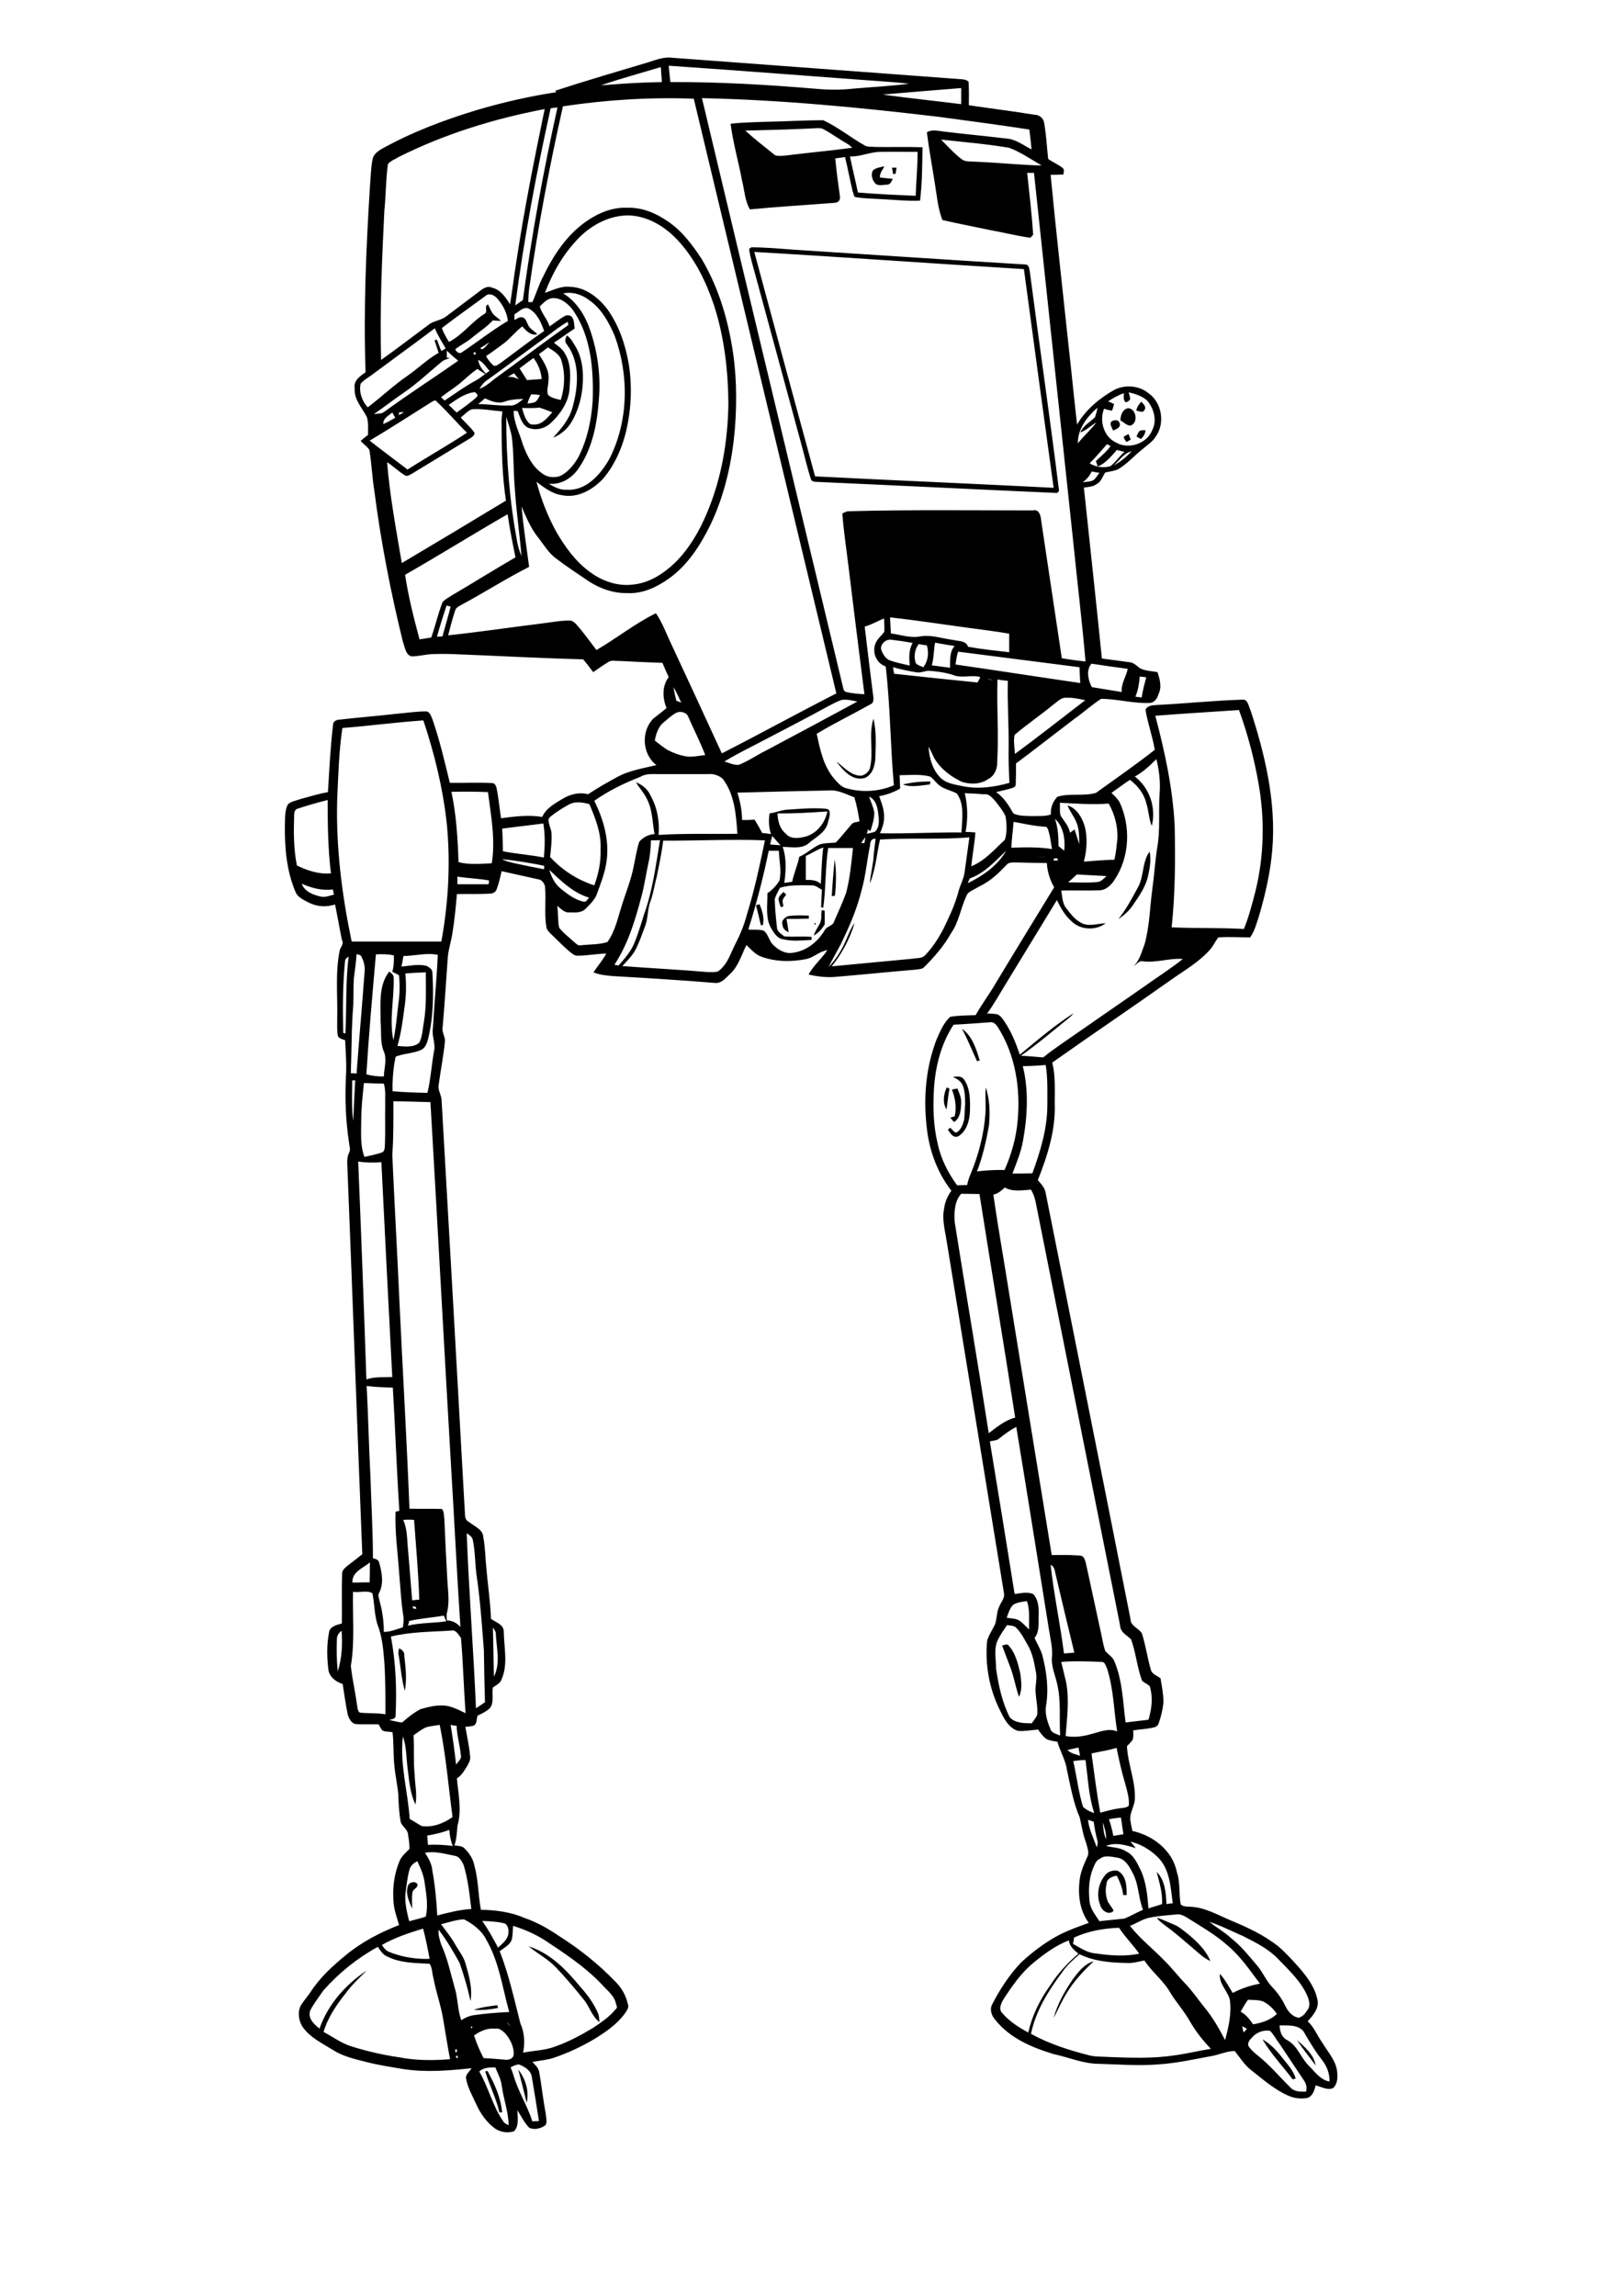 <?xml version="1.0" encoding="utf-8"?>
<!-- Generator: Adobe Illustrator 21.0.2, SVG Export Plug-In . SVG Version: 6.00 Build 0)  -->
<svg version="1.2" baseProfile="tiny" id="Layer_1" xmlns="http://www.w3.org/2000/svg" xmlns:xlink="http://www.w3.org/1999/xlink"
	 x="0px" y="0px" viewBox="0 0 595 842" overflow="scroll" xml:space="preserve">
<g>
	<path d="M178,759.7c0.2-0.1,0.6-0.2,0.8-0.2c2.6,4.7,4.9,9.7,5.4,15.2c-0.3,0-0.8,0-1,0C182,769.4,179.5,764.7,178,759.7
		 M190.1,759c2.7,3.4,4.1,8,3.1,12.2C192.2,767.1,191.2,763,190.1,759 M475.8,748.2c2.8,2.5,6.2,5.3,6.8,9.3
		C480.4,754.4,477.9,751.5,475.8,748.2 M463.1,747.9c2.8,1.6,5,3.9,7,6.4c1.9,2.5,4.3,4.8,5.2,8c-0.3,0.1-0.8,0.2-1.1,0.3
		C470.5,757.7,466.2,753.2,463.1,747.9 M173.8,737.1c2.8-1,5.7-1.3,8.6-1.7c0.1,0.2,0.2,0.7,0.3,1
		C179.7,737,176.7,737.3,173.8,737.1 M393.6,725.8c2-2.6,4.2-5.6,7.6-6.5c-3.8,3.6-7.3,7.3-10,11.8c-1.8,2.9-3.1,6-4.7,9
		C387.9,734.9,390.6,730.2,393.6,725.8 M193.9,713.8c8,2.5,13.9,8.7,19.1,15c2.6,2.9,4.9,6.1,6.4,9.6c0.4,1,0.4,2.1,0.5,3.2
		c-2.8-2.1-3.6-5.7-5.8-8.3c-3.2-4-6.5-7.9-10-11.6C201.1,718.5,197.2,716.5,193.9,713.8 M424.3,703.3c2.2,0.6,4.2,1.7,6.3,2.5
		c2,0.8,3.6,2.3,5.3,3.6c3.2,2.7,6.5,5.8,8.1,9.8c-2.5-1.1-4.5-3.1-6.5-4.8c-3.1-2.6-6.2-5.4-9.5-7.8
		C426.7,705.6,425.3,704.7,424.3,703.3 M149.7,691.5c0.5-1.4,3.1-1.8,3.5-0.2c-0.1,1.2-1.7,1.5-1.9,2.7c-0.3,2-0.1,4-0.1,6
		C150.1,697.4,148.6,694.4,149.7,691.5 M405.5,687.6c1-1.3,2.9-1.8,4.5-1.5c3.2,1.7,3.3,5.7,3.3,8.9c-0.4,0-0.9,0-1.3,0
		c-0.2-2.5-1.2-4.8-2.3-7.1c-1.7,0.2-3.9,1.2-3.8,3.2c-0.5,2-0.3,4.1,0.4,6.1c0.6,1.3,1.7,2.3,2.2,3.6c-1.8,1.8-4.4-0.1-4.9-2.1
		C402.1,695,402.9,690.6,405.5,687.6 M146.4,604.5c1.1,0.5,2.1,1.4,1.9,2.8c0.5,4.2,1,8.6,0.2,12.8c-1.2-4.2-1.5-8.5-2.2-12.8
		C146,606.3,146.2,605.4,146.4,604.5 M367.6,603.5c0.6-0.2,1.3-0.4,2-0.4c2.9,2.8,3.8,7,4.7,10.7c0.3,2.8,0.8,5.8-0.5,8.5
		c-1.3-3.7-1.9-7.7-3.4-11.4C369.5,608.4,368.5,606,367.6,603.5 M349.2,399.6c0.5-0.1,1.5-0.3,2-0.4c0.7,1.7,1.5,3.4,1.4,5.3
		c-0.1,2.5-0.3,5.5-2.6,7c-0.5-0.5-0.9-1-1.4-1.6c0.5-0.2,1.1-0.3,1.6-0.5C351,406.2,350.4,402.7,349.2,399.6 M347.3,398.8
		c0.3,0.1,0.7,0.3,1,0.5c-0.5,2.5-0.7,5.1-1.1,7.6C345.7,404.4,346.1,401.4,347.3,398.8 M349.5,395c1.4-0.2,3-0.5,4,0.7
		c2.5,3.4,2.4,7.9,2.3,11.9c-0.1,3.3-1.2,7.2-4.2,9.1c-2,0.9-3-1.2-3.9-2.4c0.3-0.2,0.6-0.5,0.9-0.7c0.6,0.6,1.2,1.4,2,1.8
		c1.9-0.7,2.6-3,3.1-4.8c0.2-3.9,0.8-8.1-0.3-11.9C352.8,396.7,351.2,395.6,349.5,395 M352.9,377.3c3.8,2.7,5.2,7.4,6.5,11.6
		c-0.2,0.1-0.7,0.2-1,0.3C356.6,385.2,354.9,381.1,352.9,377.3 M299,338.5c0.4,0.2,0.4,0.4,0,0.6C298.6,338.9,298.6,338.7,299,338.5
		 M289,336c2.5-0.4,5.1-0.3,7.7-0.2c0,0.4,0,0.7,0,1.1c-2.7,0.1-5.5,0.1-8.2,0.1c0.3,1.6,0.6,3.3,0.8,4.9c-1.1-0.5-2.2-1.3-2.2-2.6
		C286.4,337.7,287.8,336.6,289,336 M301.4,333.8c0.4,0,0.8,0.1,1.1,0.2c0,1.7,0.1,3.4,0,5.1c-1,1.6-2.3,3.1-4,4
		c0.5-1.5,1.4-2.9,2.2-4.3C301.5,337.3,301.2,335.5,301.4,333.8 M277.3,332c0.4-0.1,0.9-0.3,1.3-0.4c1,2.4,1.9,5.1,1.2,7.7
		c-0.2,0-0.5,0-0.7,0C278.5,336.8,278,334.4,277.3,332 M285.6,329.5c0.2-1,1.1-1.6,1.8-2.4c0.3,0.3,0.7,0.7,1,1
		c-0.5,0.7-1.1,1.3-1.3,2.1c-0.1,0.7,0.2,1.5,0.3,2.2c-0.2,0.1-0.7,0.2-1,0.3C286.1,331.7,285.6,330.6,285.6,329.5 M305.1,328.7
		c0.3-4.5,0.6-9,1.1-13.5c0.7,4.4,0.5,8.9,0.1,13.3C305.8,328.5,305.4,328.6,305.1,328.7 M417.4,325.5c2.3-4.1,1.5-9.3,4.3-13.2
		c0.7,3.2,0,6.5-0.7,9.6c-1,3.7-3.2,6.8-5.3,9.9c-1.4,2.2-3.4,3.9-5.5,5.3C413.1,333.6,415.2,329.5,417.4,325.5 M331.2,287.7
		c3.3-0.8,6.7-1.1,10.1-1.1c-0.1,0.4-0.1,0.7-0.2,1.1C337.8,288,334.4,288.9,331.2,287.7 M319.1,281.8c1.5-6-0.6-12.3,1.3-18.2
		c1.2,4.8,0.8,9.8,0.7,14.7c-0.2,2.7-1.1,5.8-3.8,7c-4.7,1.3-8-2.8-10.5-6c2.8,2,5.3,5.2,9.1,5.2
		C317.3,284.2,318.6,283.2,319.1,281.8 M412.2,160.2c0.5-0.4,1.2-0.7,1.8-1c0.3,0.7,0.5,1.4,0.8,2c-0.5,0.3-1,0.6-1.5,0.9
		C412.8,161.6,412.3,160.9,412.2,160.2 M418.1,158c0.7-0.3,1.4-0.2,2.1-0.2c-0.1,1.3-0.7,2.3-1.7,3.2c-0.5-0.3-1.1-0.6-1.6-0.9
		C417.3,159.3,417.5,158.5,418.1,158 M407.7,154.6c0.9-0.6,2.4-0.8,2.9,0.3c0.9,1.8-1.1,2.5-2.3,3
		C408,156.9,406.9,155.7,407.7,154.6 M413.8,149.7c3.1,0.1,3.9,5.6,0.8,6.4c-1.4-0.1-2.4-1.3-3.6-1.9
		C411,152.3,411.8,150.1,413.8,149.7 M416.8,150.6c0.3-1.3,1-2.4,1.9-3.3c0.6,0.8,2,1.9,1.1,3.1
		C419.2,151.6,417.8,150.7,416.8,150.6 M207.9,123c1.6,1,2.4,2.8,3.4,4.4c1.6,2.8,2.3,6,2.5,9.2c0.3,6.2-0.9,12.5-4,17.9
		c-1.5,2.7-4,4.9-6.9,6c2.9-3.2,5.9-6.6,7.1-11c2.1-7.5,2.9-16.5-2-23.1C207,125.4,207.4,124.1,207.9,123 M276.7,92.4
		c7.4,27.5,14.8,54.9,22.3,82.3c29.2,1.5,58.4,2.7,87.5,4.2c-3.7-26.7-7.3-53.5-10.9-80.2C342.7,96.7,309.8,94.3,276.7,92.4
		 M275.6,90.7c5.3,0,10.6,0.5,16,0.9c28.2,1.8,56.3,3.7,84.5,5.4c1.5,0,1.5,1.9,1.7,2.9c3.5,26.8,7.4,53.5,10.7,80.2
		c-0.3,0.2-0.5,0.5-0.7,0.7c-29.6-1.3-59.2-2.8-88.8-4.1c-0.6-0.1-1.3-0.2-1.5-0.9c-1.4-4.2-2.3-8.4-3.5-12.7
		c-5.7-20.9-11.3-41.8-17-62.6c-0.8-3-1.8-6-2.2-9.2C275.1,91.1,275.3,90.9,275.6,90.7 M327.2,61.5c0.6,0,1.1,0,1.7,0
		c-0.1,0.8-0.3,1.5-0.4,2.3c-0.2,0-0.7,0-0.9,0C327.5,63,327.4,62.3,327.2,61.5 M320.3,62.4c1.2-0.9,2.7-1.1,4.1-1.4
		c-0.6,1.3-1.8,2.5-1.6,4.1c1.6,0.2,3.1,0.3,4.7,0.5c-0.4,0.8-0.8,1.9-1.8,2.1c-1.5,0-3.4,0.7-4.6-0.4
		C319.9,66,319.3,63.9,320.3,62.4 M311.8,57.4c0.9,4.4,2,8.8,2.9,13.2c7,0.6,14.1,0.9,21.2,1.2c0.2-5.4,0.7-10.7,0.7-16.1
		c-4.4,0-8.9-0.1-13.3,0C319.4,55.6,315.8,57.5,311.8,57.4 M273.4,47.9c3.5,3.2,7.3,6.1,11,9.1c1.9,0.4,3.9,0,5.8-0.2
		c7.4-0.9,14.9-1.6,22.4-2.6c-1.1-1.3-2.7-1.9-4-2.8c-2.3-1.4-4.5-3-6.9-4.2c-1.3-0.4-2.6-0.1-3.9-0.1
		C289.6,47.5,281.5,47.7,273.4,47.9 M279.5,44.7c7.5-0.1,15-0.6,22.5-0.6c5.4,2.5,10.1,6.4,15.3,9.3c1.1,0.6,2.4,0.3,3.6,0.5
		c5.8,0.1,11.7-0.1,17.5,0.1c-0.1,6.5-0.1,13.1-0.9,19.6c-5,0.2-10-0.4-15-0.6c-2.9-0.2-5.7-0.2-8.6-0.7c-0.9-0.1-0.7-1.5-1.1-2
		c-1-4.2-1.8-8.5-2.8-12.7c-1.2,0.2-2.4,0.3-3.6,0.5c0.4,4.4,1,8.8,1.6,13.1c0.1,0.8,0.3,1.7-0.2,2.4c-0.4,0.6-1.2,0.8-1.9,0.8
		c-10.3,0.8-20.6,1.4-30.8,2.4c-1.9-3.2-2-7.1-2.9-10.6c-1.3-6.9-3.3-13.8-4.2-20.8C271.8,44.9,275.6,44.9,279.5,44.7 M175.8,759.7
		c3.5,6,5,13.1,9.1,18.7c0.5,0.5,1.1,0.7,1.7,1c-0.1-4.8-1.8-9.4-2.5-14.1c-0.2-2.6-1.5-4.8-2.4-7.1
		C179.7,758.2,177.4,758.2,175.8,759.7 M187.3,758.2c0.4,0.9,0.7,1.8,1,2.7c1.7,6,5.1,11.2,7,17.1c0.8-0.1,1.6-0.1,2.4-0.1
		c-0.8-5.4-1.7-10.7-2.6-16.1c-0.3-2.5-2.7-3.9-4.8-4.7C189.2,757.2,188.2,757.7,187.3,758.2 M167.5,753.9c-0.3,0.2-0.3,0.7,0,0.9
		C168.1,754.9,168.1,753.8,167.5,753.9 M167.2,751.5c-0.3,0.2-0.3,0.9,0,1.2C167.8,752.7,167.8,751.5,167.2,751.5 M460,746.5
		c-0.9,1-2.4,2.1-2.1,3.7c0.8,1.4,2.1,2.5,3.3,3.5c4.4,3.4,7.9,7.7,11.9,11.6c1.5,1.9,3.8,1.8,6,1.8c0.4-1.4,0.1-2.8-0.7-4
		c-3-4.5-6-9-9-13.5c-1.2-1.5-2.1-3.4-3.5-4.8C463.8,744.4,461.5,745.2,460,746.5 M173.9,746.5c0.9,2.9,2.1,5.6,3.5,8.3
		c2.7,0.1,5.4,0.4,8.1,0.6c1.2,0.1,2.6-0.4,2.9-1.6c0.3-3-1.2-5.9-3.1-8.1c-1-0.9-2.1-2-3.6-1.7
		C178.8,743.7,176.1,744.9,173.9,746.5 M455.7,743.1c0.1,0.8,0.3,1.6,0.5,2.3c0.4-0.4,0.8-0.9,1.2-1.3
		C456.8,743.7,456.2,743.4,455.7,743.1 M173,743.2c-0.4,0.2-0.4,0.4,0,0.6C173.4,743.6,173.4,743.4,173,743.2 M469.4,742.8
		c0.1,2.1,0.6,4.2,2.6,5.3c3.9,2,5.1,6.4,8,9.4c2.3,2.2,4.3,5.3,7.7,5.9c0.1-3-1-5.7-2.8-8c-2.6-3.3-4.7-6.9-6.8-10.5
		C475.9,742.4,472.3,742.9,469.4,742.8 M185.9,741.6c0.4,0.6,0.9,1.1,1.4,1.6C186.9,742.6,186.4,742,185.9,741.6 M457.8,733.4
		c-1,1.4-1.9,2.9-2.7,4.4c2,1,3.3,2.8,4.6,4.6c3.2-0.5,6.4-1.6,8.7-3.8c-1.3-1.9-3-3.6-5.1-4.6C461.6,733.4,459.7,733.5,457.8,733.4
		 M389.5,723.5c-5,6.7-9.6,14.1-11.3,22.4c6.7,3.7,14,6,21.4,7.9c2.4,0.6,4.8,0.4,7.3,0.6c8,0.3,16,0.6,23.9-0.6
		c4.5-0.6,8.9-1.7,13.4-2.4c-2.9-3-5.5-6.3-7.6-9.9c-2-3.6-4.8-6.8-7-10.2c-2.5-4.7-6.9-7.9-9.8-12.3c-2.2,0.4-4.4,1.1-6.7,0.9
		c-5.8-0.1-11.8-0.6-17.1-3.2C393.6,718.8,391.2,720.9,389.5,723.5 M118.7,729.9c-1.7,2.4-3.5,4.8-4.9,7.4c-1,3,1.4,5,3.4,6.7
		c3.1-8.9,9.6-16.2,17.3-21.3c-2.6,2.6-5.4,5.2-7.6,8.2c-3.4,4.3-6.6,8.9-8.2,14.3c3.2,1.7,6.2,3.9,9.6,5.1c5.9,1.9,12,3.3,18.1,4.2
		c6.1,1.2,12.5,1.2,18.7,0.7c-0.9-4.6-1.6-9.3-2.4-13.9c-0.8-5.4-2.7-10.5-3.7-15.8c-0.5-1.8-0.4-3.8-1.4-5.3
		c-5.1-0.3-10.6-0.2-15.4-2.6c-1.7-0.6-2.6-2.2-3.6-3.6C131.1,718.1,124.4,723.5,118.7,729.9 M378.9,720c-4.3,3.6-7.5,8.2-10.6,12.9
		c-0.9,1.5-2.1,3.7-0.8,5.2c2.6,3.1,6.1,5.4,9.7,7.3c1.4-6.2,4.3-12.1,8-17.2c2.8-4.4,6.4-8.3,10.4-11.7c-1.6-1.3-3.3-2.7-3.5-4.9
		C387.2,713.5,382.9,716.7,378.9,720 M140.1,713.3c0.6,1,1.4,2,2.5,2.5c4.7,1.9,9.9,2.8,15,2.6c-0.7-3.7-1.4-7.4-2.4-11.1
		C150,708.9,144.8,710.6,140.1,713.3 M394,710.6c-0.1,0.8-0.2,1.5-0.4,2.3c2.6,1.4,5.2,3.3,8.3,3.5c5.3,0.8,10.8,1.2,16,0.1
		c-2.3-3.3-5.2-6.1-7.4-9.5C404.9,707.2,399.1,708.2,394,710.6 M188.2,706.3c-0.1,1.6-0.1,3.2-0.4,4.8c-0.6,2.2-2.9,3.2-4.5,4.5
		c3.4,8.6,5.3,17.6,7.6,26.5c1.5,3.3,1.7,7.1,1,10.7c4-0.8,8.1-0.8,11.9-2.3c4.8-1.7,9.3-4.1,13.6-6.7c3-2,6.2-4.1,8.5-7
		c0.9-0.5,0-1.7,0-2.2c-0.7-2.9-3.3-4.7-5.2-6.9c-6.2-6.5-13.7-11.4-21.1-16.3C196,709.2,192.2,707.5,188.2,706.3 M443.6,704.8
		c2.6,2.1,5.5,3.7,8,6c3.7,2.9,6.6,6.6,9.6,10.1c1.9,2.2,3,5,4.9,7.2c2.1,2.2,4,4.6,5.3,7.4c1,2.1,2.6,4.1,5,4.5
		c1.4-0.4,2.4-1.5,3.1-2.7c1.4-1.6,0.7-3.8,0-5.5c-2.4-5.3-6.7-9.3-10.7-13.4c-3.5-3.7-8.2-6-12.7-8.3
		C451.9,708.3,447.9,706.2,443.6,704.8 M176.9,704.5c2.2,3.1,4,6.4,5.8,9.8c1.6-1.5,3.7-3.1,3.8-5.4c0.2-1.3-0.3-3.4-1.8-3.6
		C182.1,704.7,179.5,704.6,176.9,704.5 M161.8,705.7c1.7,2.4,3.6,4.6,5,7.1c1.3,2.4,3.1,4.5,3.9,7.1c1.3,4.5,2.7,9.2,1.9,14
		c-1-4.7-2.4-9.4-4-14c-2.3-4.2-4.8-8.4-7.7-12.2c-0.2,1.9,0.4,3.8,1,5.6c2.3,5,3.4,10.5,4.9,15.7c1.2,3.9,1,8,2.4,11.9
		c1.5-1,3.2-1.7,5-1.9c4.2-0.6,8.4-0.9,12.6-1.1c-2.5-8.9-3.7-18.4-8.4-26.5c-1.7-3.4-4.9-5.8-8.2-7.5
		C167.5,704,164.6,705,161.8,705.7 M431.7,702.1c-3.2,0.3-6.4,0.5-9.5,1.1c-2.8,0.4-5.1,2.1-7.7,3.1c3.6,4.6,8.2,8.2,12.3,12.4
		c2.9,2.8,5.4,6.1,8.2,9c2.4,2.5,4.4,5.5,6.6,8.2c3.1,3.7,5.6,8,7.8,12.3c1.3-4.9,2.5-10,1.7-15c-0.9-3.2-4-5.7-3.6-9.3
		c1.9,2.1,3.2,4.6,4.7,7c3.1-1.6,6.5-2.8,10-3.4c-3.7-4.9-7.2-10.1-12-14.1c-4.5-4-9.8-7-14.9-10.2
		C434.3,702.6,433,701.9,431.7,702.1 M150.2,685.7c-0.8,2.9-1.1,6-1.5,9c-0.2,3.4,0.6,6.7,1.4,9.9c2.1-0.6,4.1-1,6.1-1.7
		c0.9-4,0.2-8.2-0.4-12.2c-0.3-2.9-1.5-5.5-2.7-8.1C151.8,683.2,150.6,684.2,150.2,685.7 M403.5,681.7c-1.5,0.6-1.9,2.1-2.5,3.4
		c-1.7,4.1-1.8,8.7-1.2,13.1c0.6,2.4,2.2,4.4,3.5,6.4c3.1-0.4,6.2-0.6,9.3-1c2.3-1,4.4-2.2,6.7-3.2c-1.7-4.2-1.5-8.8-3.5-12.9
		c-1.3-2.5-2.7-5.6-5.8-6.2C407.8,681,405.3,680.2,403.5,681.7 M155.9,679.5c1.3,2,2.5,4.1,2.7,6.5c1,5.5,1.5,11,1.8,16.5
		c4.1-1.1,8.2-2.1,12.5-2.4c-0.7-5.5-1.2-11-2.9-16.3c-0.7-1.4-1.6-3-3.2-3.2C163.2,679.9,159.6,678.8,155.9,679.5 M414.7,675.4
		c0.6,0.8,1.3,1.5,1.9,2.4c-3.5-1.1-7.3-2.3-10.9-0.8c2.4,0.6,5.2,0.5,7.4,2c2.8,1.3,4.1,4.4,5.4,7c2,4.4,2.4,9.2,2.8,13.9
		c1.7-0.6,3.4-1,5-1.6c0.2-4.1-1-7.9-2-11.8c3.1,3.1,3.4,7.7,3.6,11.8c0.7-0.1,1.5-0.2,2.3-0.3c-0.8-5.8-1-12.4-5.4-16.8
		C422,678.4,418.5,676.3,414.7,675.4 M153,674.8c0.1,0.8,0.3,1.8,0.5,2.6C153.3,676.6,153.1,675.7,153,674.8 M156.7,673.2
		c0.1,1.1,0.2,2.2,0.3,3.4c3-0.2,6.1,0,9.1,0.4c-0.8-1.9-1.1-3.9-1.3-5.9C162.2,672.1,159.5,672.7,156.7,673.2 M404.5,668.3
		c0.2,2.1,0.4,4.3,1.2,6.2C405.9,672.4,405.2,670.4,404.5,668.3 M399.1,667.4c0.4,3.6,2.1,6.8,3.2,10.1c0.2-0.7,0.5-1.5,0.3-2.3
		c-0.6-2.3-1.1-4.7-1.4-7.1C400.5,667.9,399.8,667.6,399.1,667.4 M406.8,667.2c0.7,2,1.2,4,1.6,6.1c1.2-0.2,2.5-0.4,3.7-0.6
		c-0.3-2.1-0.6-4.1-0.9-6.1C409.7,666.7,408.2,666.9,406.8,667.2 M393.7,645.9c1.3,5.6,1.9,11.3,3.6,16.8c1.2,1,2.6,1.8,4.1,2.2
		c-2.1-6.3-2.3-12.9-3.2-19.4C396.7,645.5,395.2,645.6,393.7,645.9 M400.4,643.1c1,7.2,1.9,14.5,3.2,21.7c2.3-0.6,4.6-1.3,7.1-1.6
		c1.1-0.2,2.5-0.1,3.4-1c0.2-2.7-0.6-5.3-1.3-7.9c-1.3-4.3-2.3-8.8-3.2-13.3C406.6,642,403.5,642.3,400.4,643.1 M391.6,641.8
		c1.2,1.3,3,1.6,4.6,2.1c-0.2-1-0.4-2-0.6-3C394.2,641.2,392.9,641.5,391.6,641.8 M165.3,632.6c0.8,4.9,1.5,9.7,2,14.6
		c0.7-1.2,2.3-2.2,1.7-3.8c-0.3-3.5-1.4-6.9-1.5-10.5C166.7,632.9,166,632.7,165.3,632.6 M156,633.6c-1.5,0.8-2.9,1.8-4.3,2.8
		c0.3,4.8-0.1,9.6,0.4,14.3c0.1,3.7,1,7.4,0.3,11.1c-1.9-4-2.3-8.4-2.8-12.7c-0.6-4.1-0.4-8.3-1.8-12.3c-1.2,10.2,1.8,20.1,2.5,30.3
		c1.5,0.8,2.9,1.8,4.4,2.6c4,0.6,8.1-1,11.3-3.3c-1.5-11.3-2.4-22.6-4.7-33.8C159.5,632.9,157.7,633,156,633.6 M389.3,609.5
		c0.6,2.5,1.2,5,1.8,7.5c1.2,6.5,0.3,13.2-0.2,19.7c3.1,0.5,6.2,0.2,9.2-0.7c3.1-0.7,6.5-2.4,9.7-1c-1.2-7.7-1.3-15.6-3.7-23.1
		c-0.5-0.9-0.7-2.4-1.9-2.4C399.2,609.3,394.3,609.1,389.3,609.5 M123.6,600.8c-0.2,4-0.1,8.1,0.3,12.2c1.5-4.8,1.8-9.9,1.4-14.9
		C124.4,598.7,123.7,599.7,123.6,600.8 M165.6,598c-7.4,0.5-14.9,0.4-22.2,2.2c1.8,9.6,2.2,19.4,1.7,29.2c-0.1,1.1-1.5,1.1-2.3,1.4
		c1.5,0.3,2.9,0.7,4.4,0.9c0.3,0.1,0.5-0.2,0.8-0.4c1.9-1.7,4-3.3,6.3-4.5c2.3-0.6,4.6-1.3,7.1-1.3c3.4-0.3,6.4,1.4,9.4,2.8
		c-0.7-9.2-0.9-18.4-1.7-27.6C168.2,599.6,167.3,597.6,165.6,598 M180.8,596.9c0.2,6,0.2,12,0.4,18c2.4-4.8,1-10.2,0.7-15.3
		C182,598.5,181.4,597.7,180.8,596.9 M369.4,596c-1.1,1.7-2.3,3.3-3.2,5.1c-1.8,3.3-0.8,7.3-0.8,10.9c0.9,6.1,2.2,12.3,5,17.8
		c2,2.2,5.4,2.2,8.1,2.2c0.7-1.1,1.7-2.1,2-3.3c0.2-2.6-0.4-5.2-0.6-7.8c-0.3-2.6,0.7-5.2,0.1-7.7c-0.6-3.3-1.2-6.8-2.9-9.7
		c-1.3-2.3-2.5-4.7-4.3-6.5C372,596.1,370.5,596.2,369.4,596 M150.1,594.5c-0.1,0.4-0.3,1.3-0.5,1.7c4.6-1.1,9.4-0.9,14.1-1.6
		c-0.3-0.7-0.6-1.4-0.9-2.1C158.6,593.3,154.2,593.5,150.1,594.5 M151.4,589.1c0,0.2,0.1,0.6,0.2,0.8c0.4,0,0.7,0.1,1.1,0.2
		c0-0.2-0.1-0.6-0.2-0.8C152.1,589.2,151.7,589.1,151.4,589.1 M371.7,588.5c-1.3,1.3-1.8,3.1-2.4,4.8c1.7,0.3,3.6,0.2,5,1.3
		c1.1,0.9,2.2,2,3.2,3c-0.1-3.5,0.4-7.1-0.8-10.4C375.1,587.4,373.3,587.6,371.7,588.5 M129.5,583.8c-0.2,9.1,0.7,18.2-0.8,27.2
		c0.5,4.7,1.6,9.3,2.2,13.9c0.3,1,0.1,2.5,1.1,3.2c3.1,0.3,6.3,0.1,9.4,0.6c0-6.3,0-12.7-0.4-19c-0.4-4.8-0.8-9.7-2.6-14.1
		c-1.1-3.7-1-7.6-1.8-11.3C134.5,583.1,131.8,584.2,129.5,583.8 M385.4,573.9c1.2,10.9,3.5,21.6,4.9,32.5c1.3-0.1,2.6-0.2,3.8-0.3
		c-2.4-9.8-4.7-19.5-7-29.3C386.9,575.7,386.6,574.4,385.4,573.9 M135.7,573c-2.5,2.1-6.7,3.5-6.4,7.4c2.1,0,4.2-0.1,6.3-0.1
		C135.6,577.9,135.7,575.5,135.7,573 M171.2,562.3c0.8,21.4,2.5,42.8,3.4,64.2c1.1-0.7,2.2-1.5,3.3-2.2c-0.2-6.4-0.3-12.8-0.4-19.1
		c-0.7-9-1.3-18-2.6-26.9c-0.7-4.5-0.5-9.2-1.5-13.7C173.1,563.5,172.1,562.9,171.2,562.3 M147.9,557.4c1.6,3.5,1.4,7.5,1.8,11.2
		c0.5,6.1,1,12.2,1.5,18.3c0.9,0,1.7-0.3,2.6-0.2c-0.3-9.8-1.2-19.5-1.9-29.3C150.6,557.3,149.3,557.3,147.9,557.4 M366.6,527.5
		c-0.9,0.9-2.3,0.8-3.5,1.1c3.1,18.7,6.1,37.3,9.1,56c2.2-0.3,4.7-0.9,6.8,0c2,2.1,2.1,5.2,2,7.9c-0.1,2.7,0.4,5.9-1.5,8.2
		c0.9,2,2.1,4,2.8,6.1c1.6,6.1,2.5,12.6,1.4,18.9c-0.5,3.1,0.7,6.1,1.8,8.9c0.8,1.1,2.2,1.4,3.4,1.9c-0.4-6.3,0.4-12.7-1.1-18.9
		c-0.7-3.3-2.3-6.6-1.9-10c0.3-3.3-0.6-6.6-1.1-9.9c-4-24.8-7.9-49.6-12-74.4C370.7,524.4,368.6,525.9,366.6,527.5 M134.5,508.3
		c0.6,11.1,0.8,22.3,1.4,33.4c0.3,9.9,0.9,19.9,0.9,29.8c0.9,0.2,2.1,0.5,2.3,1.6c1,3.6,1.8,7.8-0.1,11.2c-0.5,1,0.2,2.1,0.3,3.1
		c1,3.6,1.5,7.3,1.5,11.1c2.4,0,4.7-1,7-1.7c0.1-1.3,0.4-2.6,0.2-3.9c-0.9-5.4-1.1-10.9-1.6-16.3c-0.5-7.4-1.6-14.8-1.3-22.2
		c0.5-0.1,0.9-0.2,1.4-0.3c-1-15.1-1.5-30.2-2.4-45.2C140.8,508.8,137.6,508.7,134.5,508.3 M352.6,437.8c-2.5,2.8-2.6,6.7-2.4,10.3
		c4.1,25.9,8.5,51.7,12.5,77.5c3-2.2,6-4.8,9.7-5.7c-4.2-27.3-8.8-54.6-13.1-82C357,437.9,354.8,437.8,352.6,437.8 M364.4,438.1
		c1.7,12.1,3.9,24.2,5.8,36.3c5.2,32,10.4,63.9,15.6,95.9c3,0,5.9-0.1,8.9,0.1c0.9,0.1,2.2-0.1,2.8,0.8c0.7,1,0.8,2.1,1.1,3.3
		c1.8,8.5,3.7,16.9,5.5,25.4c0.4,1.9,0.7,3.9,1.4,5.7c1.1,1.2,2.7,2.1,3.3,3.7c3,7.1,3.1,14.9,4.1,22.4c2.8-0.3,5.6-0.7,8.4-1
		c1.2-4,1.7-8.2,0.5-12.2c-0.8-1-2.2-1.3-2.9-2.2c-1.8-4.9-2.2-10.2-4-15.1c-1.5-1.5-3.9-2.5-4-5c-10.3-51.6-20.6-103.3-30.9-154.9
		c-0.3-1.8-0.9-3.5-1.8-5c-3.2,0.2-6.7,0.9-9.6-0.8C367.4,436.6,366.1,437.8,364.4,438.1 M131.4,426c1.1,26.6,2.1,53.3,3,79.9
		c3-1.1,6.3-0.7,9.5-0.9c-1.4-26.3-2.7-52.6-4-78.8C137.1,426.5,134.2,426.4,131.4,426 M144.3,403.9c0,6.5,0.1,13.1-0.4,19.6
		c0.8,17.8,1.8,35.5,2.6,53.3c1.2,25.5,2.7,51,3.7,76.5c4,0.1,7.9,0,11.9,0.1c0.9,1,0.7,2.5,0.9,3.7c0.3,7.5,0.7,15,1.1,22.4
		c0.2,3.9,0.9,7.9-0.1,11.8c-0.3,1-0.1,2-0.1,3c2,0,3.7,0.9,5,2.4c-1.3-19.4-2.2-38.9-3.4-58.3c-2.6-44.7-5-89.5-7.6-134.2
		C153.4,404.1,148.8,403.9,144.3,403.9 M133.5,397.2c-0.5,4.7-1,9.4-1,14.1c0,4.3-0.4,8.9,1.2,13c2.1-0.5,4.2-0.9,6.3-1.6
		c1.3-0.4,1.1-2.1,1.2-3.1c0.2-4.6,0-9.3,0.1-13.9c-0.1-2.8,0.3-5.6-0.5-8.3C138.3,397.4,135.9,397.3,133.5,397.2 M129.2,396.2
		c0,5-0.3,10,0.4,14.9c0.2-5,0.4-10,0.7-14.9C130,396.2,129.6,396.2,129.2,396.2 M375.2,391c2.2,8.9,1.7,18.3,0.1,27.2
		c-0.7,4.2-2.4,8.2-3.9,12.2c2.4,0,4.9,0,7.3-0.1c2.9-7.9,5.4-16.1,5.5-24.6c0-5.1,0.2-10.1-0.6-15.1C380.7,390.8,378,391,375.2,391
		 M349.8,375.8c-4.6,7-6.7,15.4-7.2,23.6c-0.4,6.8-0.2,13.6,1.4,20.2c1.2,5.5,3.8,10.6,7.1,15.1c1.2,0,2.5-0.1,3.7-0.1
		c0.2-1.4,0.7-2.7,1.2-3.9c3-7.2,5-14.9,5.5-22.6c0.2-3.1-0.2-6.2,0.1-9.3c1.5,4.4,1.6,9.2,1.2,13.8c-1,5.8-2.3,11.5-4.4,17
		c3.4-0.4,6.7-0.6,10.1-0.5c2.5-5.7,4.3-11.9,4.8-18.1c1.1-11.7-0.8-24.1-7.2-34.2c-0.6-0.9-1.4-2-2.7-1.9
		C358.9,375.2,354.4,375.6,349.8,375.8 M148.7,357c0.4,4.3,0.3,8.7-0.4,13c-0.6,4.6-1.2,9.1-2.5,13.6c2.7,0.2,5.8,0.7,8-1.2
		c1.2-2.3,1.2-5,1.7-7.6c1-6,0.7-12.1,0.7-18.2C153.8,356.7,151.2,356.8,148.7,357 M126.6,352.2c-0.9,8.8-0.9,17.7-0.7,26.6
		c0.2,0.1,0.6,0.2,0.8,0.2c0.5-9.4,0-18.8,1.2-28.2C127.4,351.2,126.8,351.5,126.6,352.2 M130.8,349.9c-0.2,3-0.6,6-1,8.9
		c-0.2,3.2-0.1,6.4-0.2,9.6c-0.7,8.4-0.6,16.8-0.9,25.2c0.7,0,1.4,0,2.1,0.1c0.9-12.2,2-24.5,2.9-36.7c0.3-2.1-0.1-4.3-1.1-6.1
		C132.5,350.2,131.3,350.1,130.8,349.9 M137.9,350c-1.3,14.7-2.6,29.3-3.5,44c2.1,0.6,4.3,0.8,6.4,0.8c0.1-2.9,1.1-5.8,0.2-8.7
		c-1.7-3.6-1-7.7-1.4-11.5c0.1-6.1-0.9-13.1,3.2-18.3c0.6,0.5,1.5,1.1,1.6,2c0.3,7.7-1.7,15.5-0.1,23.2c1.1-5.1,1.4-10.3,2.1-15.5
		c0.3-2.8,0.2-5.6,0-8.3c-0.8-0.5-1.7-0.9-2.5-1.3c0.6-2,0.6-4,0.6-6C142.4,349.9,140.1,349.9,137.9,350 M148,350.6
		c-0.2,1.3-0.5,2.6-0.7,3.9c3-0.3,6.1-1,9.1-0.3c0.9,0.5,2.1,1.1,2.2,2.3c0.5,8.2,0.4,16.6-1.6,24.7c-0.4,1.4-1,3.1-2.4,3.8
		c-2.8,1.3-6,1.3-8.8,2.3c-1.2,0.1-0.7,1.7-1.1,2.3c-0.5,3.5-0.8,7-0.7,10.6c4.3,0.4,8.5,0.5,12.8,0.6c1.2-5,1.5-10.2,2.4-15.2
		c0.7-2.8-0.9-5.6-0.4-8.5c0.5-9,1.4-17.9,1.8-26.9C156.5,349.3,152.2,350.6,148,350.6 M110.7,324.1c1,2.9,4.2,4.1,6.9,4.7
		c1.6,0.4,3.3-0.3,4.9-0.7c-0.1-0.6-0.3-1.3-0.4-1.9C118.1,326.7,114.3,325.7,110.7,324.1 M167.8,321.5c0,0.9,0,1.8,0,2.8
		c3.8,0,7.6,0,11.4,0c0.1-0.5,0.2-0.9,0.2-1.4C175.6,322.2,171.6,322.1,167.8,321.5 M395,320.7c-1,1-2.1,2-3.2,2.9
		c3.6,0,7.2,0.2,10.7-0.1c1.4-0.1,2.4-1.3,3.4-2.2C402.3,321.1,398.6,320.9,395,320.7 M201.5,319c0.8,2.7,2.1,5.3,4.3,7
		c2.5,2,5.1,4,8.3,4.7c1,0.2,1.4-0.9,2-1.5C210.3,327.5,205.8,323.1,201.5,319 M184.2,315.1c1.4,0.8,3,1.1,4.6,1.5
		c3.6,0.8,7.2,1.5,10.8,2.2c0-0.4,0-0.9,0-1.3C194.4,316.5,189.3,315.6,184.2,315.1 M386.7,314.8c-0.1,0.2-0.2,0.6-0.2,0.8
		c0.5,0,1.1,0,1.6,0c-0.1-0.2-0.2-0.6-0.2-0.8C387.6,314.8,387.1,314.8,386.7,314.8 M380,314.3c1.5,0,3-0.1,4.6-0.1
		C383,314.2,381.5,314.2,380,314.3 M369.1,312c-4,3.8-7.9,8.2-13.2,10.1c-0.5,0.5-0.6,1.2-0.9,1.8C360.6,321.2,366,317.4,369.1,312
		 M303.8,311c-1.1,7.3-0.8,14.7-1.8,21.9c-0.2,0-0.6-0.1-0.8-0.2c0.1-2.1,0.2-4.3,0.3-6.4c-1.2-0.6-2.2-1.6-3.6-1.6
		c-3.9,0-8-0.3-11.8,0.9c-0.7,1.4-1.5,2.7-1.9,4.2c0.1,3.4,0.4,6.8,0.8,10.2c0,1.7,1.6,2.5,2.7,3.4c3.3,0.3,6.7-0.1,10,0.2
		c0,0.3,0,0.8,0,1.1c-3.4,0.2-6.9,0.6-10.3-0.2c-2.1-0.2-3.3-2.1-4.3-3.7c-2.5-3.9-1.5-8.8-1.6-13.2c1.8-1.2,3.3-2.8,4.4-4.6
		c0.9-3.6-0.1-7.4-0.2-11c-1.2,0-2.5,0-3.7,0c-2,9.7-4.5,19.4-7.5,28.9c1.9,0.2,4-0.2,5.8,0.5c1.5,1.3,1.8,3.5,3.1,4.9
		c1.9,2,4.7,3.7,7.6,3.1c4.9-0.7,9-4,11.5-8.2c0.8-1.6,3-1.5,3.5-3.3c1.5-3.5,3.1-6.9,4.4-10.5c1.4-5.4,1.9-10.9,2.5-16.4
		C309.9,311,306.8,311,303.8,311 M295.6,313.9c0,2.9,0,5.9,0,8.8c2,0,4,0,5.5,1.5c0.3-4.5,0.3-9,0.9-13.4
		C299.7,311.6,297.7,313,295.6,313.9 M238.8,308.2c-0.1,2.7-0.3,5.5-0.9,8.1c-0.9,4.2-1.5,8.4-2.6,12.5c-2.3,8.7-4.9,17.4-9.9,25
		c0.5,0.1,1,0.2,1.5,0.3c2.1-2.4,4.3-4.8,5.6-7.8c1.5-3.5,2.6-7.2,3.7-10.8c3.2-8.8,4.4-18.2,5.9-27.4
		C241.3,308.2,239.7,308.2,238.8,308.2 M243.3,308.3c-0.6,4.5-1.5,8.9-2.4,13.3c-0.8,2.9-1.2,5.9-2.2,8.7c-1.2,2.9-0.9,6.2-2,9.2
		c-1.2,3.1-2.2,6.3-3.8,9.2c-1.2,2.1-3,3.8-4.6,5.6c10.4,0.8,20.9,1.3,31.3,2.2c1.2,0,2.5,0.1,3.7-0.2c3.7-2.5,4.8-7.1,6.8-10.8
		c1.6-3.1,2.9-6.4,3.8-9.8c2.8-9,4.8-18.3,6.7-27.5C268.1,307.7,255.7,308.4,243.3,308.3 M322.8,307.9c-1.2,5.4-1.6,11-3.7,16.1
		c0.2-3.6,1.3-7,1.4-10.6c0.2-1.9,0.5-3.9,0.7-5.8c-1.5-0.1-2,1-2,2.3c-1.2,5.6-1.6,11.3-3.2,16.8c-1.5,6-3.8,11.7-6.5,17.3
		c-1.6,3.7-3.8,7-5.5,10.6c3-3.1,5.2-6.9,6.8-10.9c0.8-1.8,1.5-3.6,2.7-5.2c-1.7,5.7-4.6,11.2-8.4,15.9c9.9-0.9,19.8-1.9,29.7-2.8
		c1.5-0.3,3.4,0,4.6-1.3c2.7-2.8,4.8-6.1,6.6-9.5c2.1-4.3,4.1-8.5,5.4-13.1c0.6-2.8,2.2-5.3,2.5-8.2c0.6-4.1,1.1-8.3,1.7-12.4
		C344.6,308,333.6,307.2,322.8,307.9 M315.9,309.2c0.4,0,0.8,0,1.2,0c0.1-0.7,0.2-1.4,0.4-2.2C316.9,307.7,316.4,308.4,315.9,309.2
		 M282.5,309.7c1.3,0.1,2.5,0.2,3.8,0.3c-1-1.1-2-2.3-3-3.4C283,307.6,282.7,308.7,282.5,309.7 M184.2,303.9
		c0.2,2.7,0.2,5.5,0.3,8.3c5,1,10.1,1.3,15,2.3c0.4-4.2,0.5-8.4-0.2-12.5C194.3,302.7,189.2,303.2,184.2,303.9 M371.8,301.4
		c-0.2,3.2-0.7,6.3-0.8,9.5c5-0.2,10-0.3,14.9,0.5c-0.4-2.2-0.6-4.5-1.3-6.7c-0.2-0.6-0.4-1.5-1.2-1.5
		C379.5,303,375.7,302.1,371.8,301.4 M387,300.3c1.1,3.2,1.3,6.6,1.3,10c0.7,0.6,1.4,1.1,2.1,1.7C390.8,308,390.2,303.2,387,300.3
		 M285.2,298.3c0.1,2.7,0.8,5.6,3,7.4c1.9,2.3,5.2,1.7,7.7,1c4-1.3,6.8-5.1,7.6-9.1C297.4,298,291.3,298.4,285.2,298.3 M388.8,294.4
		c0.1,1.6-0.2,3.3,0.3,4.8c1.3,2,3,3.8,3.4,6.2c0.6-0.4,1.1-0.8,1.7-1.2c0.6,1.8,1.1,3.6,1.7,5.4c0-2.8,0-5.8-1.2-8.4
		c-0.9-2-2.3-3.8-3.1-5.8c3.4,1,5.3,4.4,6.3,7.6c1.1,4.2,0.8,8.7-0.3,13c3.7-0.3,7.4-0.6,11.2-0.7c0.6-2.5,0.8-5.1,1.1-7.7
		c0.2-4.5-1-9-3.2-12.9C400.8,295.2,394.8,294.7,388.8,294.4 M209,294.9c-1.9,1-3.8,2.2-5.5,3.4c-0.8,0.7-2,1.2-2.3,2.3
		c0,1.7,0.9,3.2,1.1,4.8c0.2,3-0.2,5.9-0.5,8.9c4.4,4.8,10,8.4,16.2,10.4c1.6-4.3,2.5-8.8,2.3-13.4c0.3-5.8-1.9-11.2-4.1-16.4
		C213.9,294.3,211.3,293.8,209,294.9 M109.1,296.6c-1,0.3-1.2,1.5-1.2,2.4c-0.2,6.1-0.2,12.3,1,18.4c3.9,1.9,8.1,3.3,12.5,2.9
		c-1.1-8.9-1.2-17.9-1.2-26.9C116.5,294.3,112.8,295.4,109.1,296.6 M318.8,292.2c0.7,1.8,1.5,3.7,1.9,5.6c0.1,2.4-0.7,4.7-1.4,7
		c-0.3-0.2-0.6-0.4-0.9-0.6c-0.1,0.5-0.3,1.1-0.4,1.6c1-0.3,2.1-0.4,3-0.8c1.9-1.9,1.4-4.7,1.1-7.2
		C321.8,295.7,321.1,293.1,318.8,292.2 M353.9,290.9c1.1,4.6,1.2,9.5,0.3,14.2c1.2,0,2.4,0.1,3.6,0.2c-0.3,4.2-1.1,8.2-1.5,12.4
		c5-2,8.5-6.2,12.3-9.7c0.9-2.7,0.7-5.7,0.3-8.5c-0.9-2.1-2.4-3.9-3.8-5.7c-1.1-1.2-2.3-2.8-4.2-2.5
		C358.6,291.1,356.3,291,353.9,290.9 M165.6,290.4c1.8,8.5,2.3,17.1,2.6,25.8c4,1,8.1,0.6,12.2,0.4c1.4-8.7-0.3-17.5-1.4-26.1
		C174.5,290.3,170,290.3,165.6,290.4 M304.1,289.9c-11.2,0.2-22.4,0.5-33.6,0.8c1,3.2,1.7,6.6,1.7,10c1.5,0.1,3,0,4.6-0.1
		c1,1.6,1.9,3.2,2.8,4.9c1.1,0.1,2.1,0.2,3.2,0.4c-0.8-2.5-0.9-5.1-0.5-7.6c2.5-0.3,4.7-1.4,7.2-1.4c4.5-0.3,8.9-0.7,13.4-0.3
		c0.6,0.1,1.4,0.3,1.4,1.1c0.3,1.5-0.4,3-0.7,4.4c-1,3.4-4.5,5-7,7.2c-2.6,2.2-6.4,1.3-9.5,1.3c1.5,4.2,1.2,8.8,0.6,13.2
		c0.7-0.1,2.2-0.3,2.9-0.4c0.6-3.1,2-6.1,2.6-9.2c2.7-1.1,4.8-3.3,7.5-4.5c1.9-0.6,3.9-0.5,5.9-0.7c2-2.1,3.8-4.4,5.7-6.6
		c0.7-1,2.1-0.8,3-1.2c-0.5-3-1-5.9-1.9-8.8C310.3,291.3,307.4,289.6,304.1,289.9 M330,284.3c0.1,1.6,0.1,3.3,0.2,4.9
		c-2.4,1.4-5,2.3-7.7,2.8c0.9,2.5,2,5.2,1.8,8c0,1.9-0.7,3.8-1.5,5.6c10,0.2,20-0.4,29.9-0.3c0.2-4.7,1.2-10.3-1.7-14.3
		c-2.4-1.3-5.4-1.6-7.3-3.8c-0.9-0.8-1.5-1.8-2.5-2.4C337.5,283.8,333.7,284.3,330,284.3 M234.9,284.9c-5.9,2.3-11.7,5.1-16.9,8.8
		c3.4,6.8,5.6,14.5,4.5,22.2c-0.6,4.3-2.2,8.3-3.7,12.4c-0.9,2-2.6,3.6-4.1,5.1c-1.5,1.4-3.7,1.3-5.6,1.2c-2,0.3-3.3-1.3-4.7-2.4
		c0.4,2.6,0.2,5.4,0.7,8c1.5,2,3.5,3.4,5.3,5.1c0.7,0.5,1.4,1.5,2.4,1.4c3.3-0.4,6.8-0.2,10-1.2c2.9-4,3.9-9.1,5.4-13.8
		c1.5-4.7,3.4-9.3,4.3-14.2c0.6-2.9,1.1-6,2-8.8c1.4-1.6,3.4-2.7,5.6-2.8c-0.8-4.3-0.7-8.9-2.8-12.9c-1-2.2-2.8-4-4-6.1
		c2.3,0.9,4.3,2.5,5.3,4.8c2.5,4.4,3.4,9.5,3,14.5c9.6-0.6,19.2-0.3,28.9-0.4c-0.5-7-1-14.5-5.4-20.2c-1.5-1.3-3.5-1.9-5.4-1.7
		c-6.2,0-12.4,0-18.5,0C239.1,283.9,236.8,283.7,234.9,284.9 M416.3,284.8c5.4,4.1,7.9,11.5,6.2,18.1c-1.1-2.6-1.1-5.6-2-8.3
		c-0.8-3.5-3.2-6.5-6-8.6c-2.3,1.5-4.5,3.2-6.8,4.8c1.1,1,2.1,2,2.9,3.2c4.3,9,3.8,20.3-1.7,28.6c-1.2,1.9-3,3.7-5.3,3.9
		c-4.8,0.2-9.6,0-14.3,0.1c0.4,2.3,0.4,4.9,2,6.7c1.4,1.8,2.9,3.8,4.9,4.9c2.8,1.9,6.3,0.5,9.4,0.4c-3.6,2.8-9.3,2.5-12.5-0.7
		c-2.4-2.1-4-4.9-5.4-7.8c-6.2,10.2-12.4,20.3-18.6,30.5c-2.3,3.7-4.4,7.6-7,11.1c1.3,0,2.5,0.1,3.8,0.3c1.3,0.6,2.1,1.9,2.8,3
		c2.4,3.6,4,7.7,5.4,11.8c6.4-5.3,12.7-10.7,19.7-15.2c-0.4,0.5-0.9,1.1-1.4,1.5c-5.9,4.8-11.7,9.7-17.9,14.1
		c2.7,0.1,5.5,0.4,8.2,0.6c2.1-1.8,4.4-3.3,6.6-4.9c10.1-7,20.2-14,30.3-21c4.7-3.4,9.7-6.5,14.3-10.2c-5-0.4-10,1.6-15,0.8
		c-1.3,0-2.1,1.3-3.1,1.9c2.3-2.2,3-5.4,4.1-8.2c1.8-6.5,1.9-13.4,2.8-20.1c0.7-5,1-10.1,1.8-15.2c1.2-6.6,0.4-13.4,0.9-20.1
		c0.3-4.2-0.2-8.3-1.2-12.4C421.6,281,419.2,283.2,416.3,284.8 M125.6,267c-1.3,8.6-1.5,17.4-1.9,26.1c-0.5,17.5,1.7,35,5.3,52.2
		c11,0,21.9,0,32.9,0c2.6-14.2,3.4-28.8,2-43.2c-1.4-12.9-4.5-25.6-8.6-37.9C145.3,264.9,135.5,266.2,125.6,267 M247.9,261.5
		c-1.9,1.1-3.4,2.6-5,3.9c-1.6,1.7-2.3,4-2.7,6.2c1.7,1.3,3.3,2.7,5.2,3.7c2,1,4,1.7,6.2,2.1c2.4,0.3,4.8-0.2,7.1-0.5
		c-1.9-4.9-4.3-9.6-6.4-14.4C251.5,261.1,249.3,260.7,247.9,261.5 M423.8,262.5c3.5,13.2,6.4,26.6,7.1,40.2
		c0.3,12.5,0.2,25-1.1,37.4c8.8,0.4,17.7,0.1,26.5,0.6c1.8-4.4,3-9.1,4.2-13.7c3.2-12.9,3.5-26.4,1.2-39.5c-1.6-9.2-4-18.3-7.2-27.1
		C444.3,261.1,434,261.7,423.8,262.5 M302.9,259.5c-6.9,3.8-14,7.4-21,11.1c-5.4,2.9-11,5.5-16.2,8.7c1.7,0.4,3.5,1.4,5.3,1.2
		c3.6-1.4,6.8-3.7,10.3-5.4c11.1-5.9,22.1-11.8,33.2-17.8c-1.9-0.4-3.8-0.9-5.8-0.6C306.7,257.4,304.8,258.5,302.9,259.5
		 M386.4,258.4c-4.6,3.8-9.6,7.2-14.2,11.1c-0.5,2.2,0,4.7,0.1,7c8.7-6.4,17.2-13.1,25.8-19.7c-2.3-0.5-4.6-1-6.9-0.9
		C389.2,255.7,387.9,257.4,386.4,258.4 M247.1,252c0.2,1.7,0.6,3.4,1,5c0.6,0.2,1.2,0.4,1.8,0.7C249,255.7,248.1,253.8,247.1,252
		 M365.9,249.2c-0.3,10.1,0.5,20.2-0.1,30.3c0.1,2.4-1,5.1-3.3,6.2c-2.8,2-6.4,2-9.5,1.1c-4.1-1.9-8-4.8-10.3-8.8
		c-0.7-1.4-1.3-2.8-2.1-4.2c0.3,4.2,1.5,8.8,4.7,11.7c2.1,1.9,5,2.2,7.7,2.8c5.8,1.2,11.7,0.4,17.3-1.2c-0.2-4.2-0.4-8.4-0.3-12.7
		c0.1-8.2-0.5-16.5-0.3-24.7C368.4,249.6,367.1,249.4,365.9,249.2 M362.1,248.8c0.8,0.4,1.6,0.6,2.4,0.8
		C363.7,249.3,362.9,249,362.1,248.8 M418.1,248.1c-0.2,2.5-0.6,5-1.6,7.4c0.8,0.1,1.5,0.2,2.3,0.3c0.4-2.5,1-5,1.7-7.4
		C419.7,248.3,418.9,248.2,418.1,248.1 M327.6,244.7c0.1,0.8,0.2,1.6,0.4,2.4c10.2,1.1,20.4,2.2,30.6,3.2c0.4-0.7,0.7-1.3,1-2
		c-3.3-0.9-6.9,0.6-10.1-0.8c-2.9-0.9-5.9-1.3-8.9-1.5c-1.5,0.1-2.9,0.8-4.3,0.6C333.3,246.1,330.4,245.5,327.6,244.7 M400.4,243.4
		c-2.1,2.4-1.2,6,0.1,8.6c3.7,0.6,7.3,1.2,11,1.8c-0.3-3.1,1.6-5.6,2.2-8.5C409.3,244.7,404.8,244.1,400.4,243.4 M351.5,239
		c-0.6,1.5-0.7,3.1-1,4.7c15.3,2.2,30.6,4.6,45.8,6.8c-0.2-1.9-0.2-3.9-0.3-5.8C381.2,242.8,366.4,240.9,351.5,239 M337,236.2
		c-1.5,2-1.9,4.8-1,7.1c0.7,0.7,1.8,1,2.7,1.4c1.8-2.3,2.1-5.3,1.3-8C339.1,236.6,338,236.4,337,236.2 M343,235.7
		c-0.5,2.7-0.4,5.6-1.2,8.3c2.2,0.3,4.5,0.6,6.7,0.9c0.1-2.7-0.3-5.8,1.7-8C347.8,236.6,345.4,236.1,343,235.7 M326.8,234.6
		c-2.1-0.2-4.3,2-3.4,4.1c0.6,1.3,1.4,2.8,2.8,3.4c2.4,0.9,5,1.4,7.5,2c-0.2-2.8-0.4-5.8,1.1-8.3
		C332.1,235.3,329.4,234.9,326.8,234.6 M324.3,226.8c-2.4,1-4.6,2.3-7.1,3c1,8.7,2.1,17.4,3.2,26.1c0,0.8,0,1.9-0.9,2.3
		c-6.6,3.7-13.4,7-19.9,10.9c1.2,5.8,2.5,12,6.5,16.6c1.3,1.5,2.8,3.2,4.8,3.5c5.6,1.5,11.6,1.1,17-1.2c-1.3-14.5-1.3-29.1-3-43.6
		c-3.4-1.1-5-5-3.8-8.3c0.7-1.8,2.2-2.9,3.3-4.4C324.5,230,324.3,228.4,324.3,226.8 M326.5,226.4c0.1,2,0.2,3.9,0.3,5.9
		c3.6,0.5,7.2,1.8,10.8,1.1c4.1-0.7,8.1,0.8,12.1,1.3c1.9,0.5,4.7,0.2,5.4,2.5c5,0.9,10.1,1.4,15.1,2c0-2.3,0-4.5,0-6.8
		c-5.1-0.9-10.3-1.5-15.4-2.2C345.4,228.9,336,227.5,326.5,226.4 M163.8,222.1c-1.2,3.8-2.5,7.6-3.5,11.4c0.5,0,1.5-0.1,2-0.1
		c1-3.7,2.1-7.3,3-10.9C164.8,222.3,164.3,222.2,163.8,222.1 M148.6,210.8c1.2,8,3.2,15.9,5.3,23.7c1.4-0.2,2.9-0.5,4.3-0.7
		c1.5-4.3,2.5-8.7,4.1-12.9c1-1.2,2.5-1.9,3.7-2.7c7.7-4.5,15.3-9.3,23.1-13.8c-1.1-5.2-2.1-10.5-2.9-15.8
		C173.5,195.9,161.2,203.6,148.6,210.8 M400.5,172.9c-0.8,1.6-1.9,3-3.4,4c1.1-0.2,2.2-0.2,3.3-0.5c1.4-0.4,2-1.9,2.9-3
		C402.4,173.3,401.4,173.1,400.5,172.9 M408.5,170.7c2.5-1.3,4.7-3.1,6.6-5.2C412.2,166.2,410.7,168.9,408.5,170.7 M406.1,162.9
		c-2.1,2.3-4.1,4.8-6.4,7c2.2,1.4,5.1,1.8,7.6,1.1c1.9-1.5,3.3-3.6,5.2-5.3c-0.9-0.2-1.9-0.4-2.8-0.7c-2,2.3-4.1,4.9-7,6.1
		c-0.2-0.7-0.5-1.3-0.7-2c1.9-1.8,3.9-3.4,5.4-5.5C407,163.4,406.5,163.1,406.1,162.9 M185.7,152.9c0,15.5,1.2,31,4.1,46.2
		c0.3,1.7,0.9,3.3,1.5,4.9c-0.7-8.5-2-17-2.5-25.6c-0.5-5.9-0.3-11.9-1-17.8C187.4,158,186.5,155.4,185.7,152.9 M140.6,155.5
		c1.6-0.6,2.9-1.5,4.4-2.3c-0.4-0.6-0.7-1.2-1.1-1.9C142.5,152.5,140.5,153.4,140.6,155.5 M146.3,151.3c0,0.2,0.1,0.6,0.1,0.9
		c0.6-0.3,1.2-0.7,1.8-1.1C147.5,151.1,146.9,151.2,146.3,151.3 M173.1,150.1c-1.6,0.6-2.7,2-4.1,3c1.6,1.9,3.5,3.4,4.9,5.4
		c0.6,0.9-0.6,1.6-1.2,2.1c-7.2,4.4-14.5,8.8-21.7,13.2c-0.8,0.4-1.7,1.1-2.5,0.5c-2.3-1.4-4.2-3.3-6.5-4.8c1,12.4,3.3,24.7,5.4,37
		c12.8-7.6,25.5-15.2,38.2-22.9c-1.4-9.2-1.6-18.5-1.6-27.8c-0.1-1.6,0.1-3.3,0.3-4.9C180.6,150.6,176.9,149.8,173.1,150.1
		 M395.4,162.6c2.1-2.7,4.7-4.9,6.8-7.7c-2,1.2-3.7,2.9-5.9,3.7c1-2.5,3.6-3.8,5.4-5.6c0.4-1.2,0.7-2.3,0.9-3.5
		C398.8,152.8,395.3,157.3,395.4,162.6 M197.9,149.5c-2.1,0.2-4.3,0.2-6.4,0.1c0.5,1.8,1,3.8,2.3,5.3c0.4,0.6,1.2,0.9,1.9,0.8
		c3.1,0.2,5.1-2.5,6.9-4.5C201.2,150.7,199.6,150,197.9,149.5 M158.2,147.5c-7.5,4.7-15,9.6-22.6,14.1c4.6,3.6,9.3,7.1,13.9,10.6
		c7.2-4.6,14.7-8.8,21.8-13.5c-3.8-3.7-7.2-7.8-11.1-11.4C159.7,146.4,158.8,147.2,158.2,147.5 M175.4,148.2c3.8,0,7.6,0.7,11.5,0.5
		c2.1,0.3,3.6-1.3,5.1-2.4c-1.5,0.1-3,0.1-4.5,0.4c-1.7,0.1-3.1,1.2-4.8,0.9c-1.7-0.1-3.2-0.8-4.8-1.5
		C177.1,146.8,176.3,147.5,175.4,148.2 M194.9,144.6c-0.6,1.1-1.1,2.2-1.4,3.4c0.9-0.1,1.8-0.2,2.7-0.5c1-0.6,1.4-1.7,1.9-2.6
		C197,144.7,195.9,144.6,194.9,144.6 M414,143.9c0.3,0.8,0.5,1.6,0.6,2.5c-0.4,0.6-1,1.1-1.7,1.1c-0.9-0.8-0.7-2.2-0.6-3.3
		c-2.1,0.7-4,1.8-5.8,3c0.7,0.3,1.5,0.6,2.2,1c-0.3,0.8-0.4,1.6-0.8,2.4c-1-0.1-1.9-0.4-2.9-0.7c-1.8,4.5-0.1,10.3,4.4,12.4
		c4.6,2.7,11.4,0.4,13.3-4.6c1.8-3.5,0.6-7.9-1.9-10.8C418.9,145.2,416.4,144.4,414,143.9 M164.6,148.5c1,0.9,1.9,1.9,2.9,2.8
		c2.5-1.8,5.1-3.6,7.4-5.7c0.7-0.7-0.2-1.4-0.7-1.8C170.5,144.2,167.5,146.5,164.6,148.5 M186.2,138.3c1.4-0.3,2.8,0.2,4.1,0.8
		c-0.6-0.7-1.1-1.5-1.7-2.2C187.8,137.3,187,137.8,186.2,138.3 M168.7,140.6c-2.2,1.8-4.7,3.3-6.9,5.1c0.4,0.4,0.9,0.8,1.3,1.2
		c3.9-2.6,7.6-5.3,11.7-7.5c1.1-0.6,2.1-1.5,3.2-2.2c-1-0.6-1.9-1.3-2.9-1.9C172.8,136.9,170.8,138.8,168.7,140.6 M175.4,132
		c0.3,2,1.5,3.6,2.8,5c0.5-0.3,0.9-0.7,1.4-1C178.2,134.6,177.3,132.7,175.4,132 M190.6,135.1c0.9,1.4,1.8,2.9,2.7,4.3
		c1.8-0.1,3.6-0.3,5.4-0.4c-0.2-2.8-1.3-5.5-3-7.7C194,132.5,192.3,133.8,190.6,135.1 M174,129.2c-0.5,0.1-0.3,1,0.2,0.8
		C174.8,130,174.6,129.1,174,129.2 M163.9,128.6c0,0.9,0,1.7,0,2.6c0.4,0,0.8,0.1,1.2,0.1c-1,0.4-2.2,0.6-3.1,1.4
		c-4.6,3.8-9,8-14,11.4c-3.7,2.5-7.2,5.3-10.9,7.8c1.3-0.3,2.8,0,3.9-0.9c8.9-6.5,18.1-12.4,27.1-18.7
		C166.6,131.1,165.2,129.9,163.9,128.6 M197.7,129.9c1.8,2.9,3.9,5.9,3.5,9.5c0.1,1.8-0.9,3.8-0.1,5.5c1.3,1.1,3,1.4,4.6,1.8
		c1.5-4.7,1.7-9.9,0.2-14.6c-0.7-2.3-3-3.5-4.9-4.7C200,128.2,198.9,129,197.7,129.9 M176.1,127.7c0.3,0.2,0.6,0.3,0.9,0.4
		c1-0.7,1.8-1.7,2.5-2.6C178.4,126.3,177.3,127,176.1,127.7 M137.2,136.9c-1.6,1.3-3.5,2.2-4.9,3.8c-0.7,3.1,0.5,6.4,2.6,8.7
		c5-3.8,9.5-8.1,14.6-11.6c3.9-2.7,7.3-6.1,11.4-8.4c-0.5-1.5-1-3.1-1.5-4.6c0.2-0.1,0.7-0.2,0.9-0.2c0.5,1.4,1,2.8,1.6,4.1
		c0.5-0.3,1.1-0.6,1.6-0.9c-1.4-2.4-2.9-4.8-4-7.4C152.1,126,144.6,131.4,137.2,136.9 M198.8,124.7c-6.9,5-13.6,10.1-20.5,15
		c-1,0.7-1.8,1.8-2.4,2.9c2.6-0.9,4.5-3,6.7-4.5c8.7-6.3,17.2-12.8,25.9-18.9c-0.1-0.4-0.2-0.8-0.2-1.2
		C204.9,119.9,201.9,122.5,198.8,124.7 M188.7,115.3c0,0.5,0,1.6,0,2.1c0.9-0.5,1.9-1.3,3-1c1.2,0.3,1.4,1.7,1.9,2.5
		c0.6,1.7,2.4,2.4,3.5,3.7c-2.4,0.6-4.1-1.3-5.5-2.9c-2.4,1.8-4.2,4.2-6.6,6.1c-2.2,1.6-4.4,3.3-6.7,4.8c0.7,1.3,1.6,2.5,2.8,3.5
		c1,0.3,1.9-0.6,2.7-1.1c5.3-3.9,10.4-7.9,15.8-11.6c-1.1-3.1-2.5-6.4-5.4-8.1C192.2,112.1,190.3,114.4,188.7,115.3 M202.2,109.4
		c-1.7,0.4-3,1.8-4.2,3c0.7,2.6,2.8,4.7,3.6,7.3c1.8-1.2,3.5-2.6,5.4-3.7c0.9-0.6,2.3-0.5,2.9,0.4c0.8,1.2,0.7,2.7,0.9,4.1
		c-2.6,1.7-5,3.5-7.6,5.2c1.5,1.2,3.1,2.2,4,3.9c2.5,4,2,9,1.7,13.4c-0.5,4.8-3.5,9-6.9,12.2c-2.3,2.1-5.8,2.9-8.6,1.5
		c-2.1-1.3-2.6-3.8-3.5-5.9c-0.5-0.1-1-0.1-1.5-0.1c0.1,4.4,2.2,8.2,3.4,12.3c1.5,4.1,3.5,8.2,7.2,10.7c1.8,1.4,4.3,1.6,6.4,0.9
		c3-1.4,5.2-4.2,6.8-7c3.2-6.3,4.7-13.3,5.2-20.4c0.4-11.5-0.5-24-7.4-33.7C208.2,111.2,205.4,108.9,202.2,109.4 M178,108.6
		c-5.3,3.9-10.7,7.7-15.9,11.7c0.6,1.8,1.6,3.5,2.6,5.1c5.1-2.6,8.4-7.5,13.2-10.4c0.9-0.6,0.1-2.1,0.5-2.9c0.2-0.1,0.5-0.4,0.6-0.5
		c0.6,1.2,1.1,2.5,1.9,3.6c0.9,0.9,2,1.6,2.9,2.5c-1,0-2-0.1-3-0.2c-2.4,2.6-5.5,4.5-8.2,6.8c-1.8,1.4-3.9,2.4-5.6,3.8
		c0.3,0.8,1.4,1.8,2.3,1.2c5.7-3.8,11.1-8.1,17-11.6c-0.3-2.9-1.7-5.6-3.6-7.9C181.7,108.5,179.6,107.1,178,108.6 M206.6,107.6
		c5.1,3.1,8.3,8.5,10.1,14.1c2.6,7.9,3.7,16.3,3,24.6c-0.6,8.8-2.3,18-7.4,25.4c-2.4,3.6-6.5,6.2-11,5.7c2,1.2,4.2,2.4,6.6,2.2
		c7.1,0.5,12.4-5.6,15.6-11.2c7.1-13.9,7.3-30.7,2-45.2c-2.1-4.9-4.8-9.9-9.2-13C213.5,108,210,106.9,206.6,107.6 M212.3,87.3
		c-5.6,5.7-9.6,12.7-12.4,20.1c3-1,6-2.6,9.2-2.2c5.6,0.1,10.4,3.9,13.7,8.2c4.3,6,6.7,13.2,7.9,20.4c1.3,8.5,0.8,17.2-1.3,25.5
		c-1.6,5.9-4.2,11.7-8.3,16.4c-3.8,4-9.3,7.1-15,5.9c-3.6-0.5-6.5-2.8-9.3-4.9c1.7,6.4,4.1,12.6,7.3,18.4c3.2,5.5,7,10.8,12.2,14.6
		c4.4,3.3,10.1,5.4,15.7,4.7c6.1-0.5,11.4-4,15.7-8.1c5.1-5.1,8.8-11.4,11.6-18.1c5.4-12.7,7.7-26.5,7.9-40.2
		c-0.1-12.1-1.5-24.2-5.2-35.8c-2.9-8.7-7-17.2-13.3-24c-4.6-5-10.9-8.9-17.9-9.2C223.7,78.9,217.1,82.4,212.3,87.3 M345.2,51.2
		c2.5,2.5,4.8,5.1,7.6,7.2c1.4,1.1,3.2,0.7,4.8,0.9c8.2,0.3,16.3,1.2,24.5,1.4c-3.9-2.3-7.7-4.9-11.9-6.5
		C361.9,52.8,353.5,52.1,345.2,51.2 M146.4,57.5c-1.4,0.9-3.1,1.4-4.1,2.7c-0.8,5.6-0.7,11.3-1.3,16.9c-0.9,18.3-1.7,36.6-1.2,54.9
		c5.8-4.1,11.5-8.5,17.3-12.8c1.9-1.6,4.5-1.6,6.5-3.1c3.9-3,7.9-5.9,11.8-8.9c1.4-1.1,3.2-2.6,5.1-1.7c3.1,0.7,5,3.6,6.6,6.1
		c0.9-5.4,1.5-10.8,2.4-16.2c2.8-18.6,6.5-37,10.3-55.4C181.4,43.5,163.2,49.1,146.4,57.5 M202,39.7c-5.3,23.9-9.8,48-13,72.3
		c0.9-0.6,1.8-1.3,2.8-1.9c3.2-23.7,7.5-47.3,12.7-70.7C203.7,39.5,202.9,39.6,202,39.7 M257.5,36c17.2,72.3,34.6,144.5,51.9,216.7
		c0.1,0.5,0.5,0.9,1,1.1c2.2,0.5,4.4,0.7,6.7,0.8c-2.1-16.3-4.1-32.6-6.1-48.9c-0.7-5.8-1.6-11.5-2-17.4c0.7-0.3,1.5-0.8,2.3-0.8
		c22.5-0.6,45.1-0.3,67.6-0.3c2.2-0.6,2.9,1.9,3,3.5c2.5,16.9,5.1,33.8,7.6,50.7c2.9,0.5,5.8,0.9,8.7,1.2c-1.3-15-3.1-29.9-4.6-44.8
		c-4.8-44.8-9.5-89.6-14.3-134.4c-0.8,0-1.7,0-2.5,0c0.8,7.6,1.7,15.1,2.2,22.7c-0.3,0.3-0.7,0.7-1,1.1c-5.1-0.7-10.1-2-15.2-2.9
		c-5.7-1.2-11.4-2.3-17.1-3.6c-1.6-4.1-2-8.6-2.7-13c-1-6.4-2.2-12.8-3-19.2c2.1-1.2,4.4-0.4,6.6-0.2c7.5,0.9,15,1.6,22.5,2.5
		c3.5,0.2,6.3,2.5,9.3,4c-0.2-2.4-0.5-4.9-0.8-7.3c-11.2-1.7-22.4-3.2-33.6-4.7C315.2,39.4,286.4,36.6,257.5,36 M206.5,39
		c-5,22.2-9.2,44.5-12.4,67c-0.2,1.6-0.3,3.2-0.3,4.8c0.5,0,1,0,1.5,0c1.4-3.1,2.3-6.3,3.9-9.3c3.7-7.7,8.6-15.2,15.7-20.2
		c4.4-3.1,9.7-5.4,15.3-5.1c5.3-0.2,10.5,2,14.8,5c5.2,3.5,9,8.6,12.4,13.8c5.6,9.4,9,20,10.9,30.7c1.9,10.3,2.1,20.9,1.3,31.3
		c-1,12.2-3.7,24.4-9,35.5c-3.7,7.5-8.4,14.9-15.4,19.8c-4.5,3.2-9.8,5.6-15.4,5.2c-4.8,0.1-9.5-1.6-13.5-4.1
		c-4.1-2.8-8.3-5.5-12.2-8.5c-3-2.1-4.8-5.5-7.1-8.3c-2.5-3.3-4.1-7.2-5.7-10.9c0.7,7.4,1.8,14.8,2.8,22.2
		c-8.5,4.3-16.4,9.4-24.8,13.9c-0.8,0.5-1.9,0.9-2.3,2c-1,3-1.8,6.1-2.6,9.2c11.4-1.2,22.7-2.9,34-4.3c3.6-0.4,7.3-1.2,10.9-1.1
		c1,0.2,1.8,1,2.5,1.8c2.5,2.9,4.7,6,7,9c7.4-4.3,14.1-9.7,21.8-13.5c2.1,3,3.4,6.4,4.9,9.7c6.5,13.9,12.9,27.8,19.3,41.7
		c14.1-7.2,27.9-14.8,42-22c-17.5-72.7-34.9-145.4-52.3-218.1C238.4,35.6,222.4,36.6,206.5,39 M323.8,34.7
		c9.6,1.3,19.2,2.3,28.8,3.5c0-2,0-4,0-5.9C343,33.1,333.4,33.8,323.8,34.7 M220.4,31.3c7.4-0.6,14.9-1.1,22.4-1.2
		c-0.1-1.8-0.3-3.7-0.4-5.5C235.1,26.8,227.7,28.8,220.4,31.3 M245.3,24.1c0.2,2,0.4,4,0.6,6c18-0.1,36,1,53.9,2.5
		c4.4,0.4,8.9,0.4,13.3-0.1c6.8-0.6,13.6-0.9,20.4-1.8c-1.7-0.2-3.4-0.3-5-0.5C300.8,28.2,273.1,26,245.3,24.1 M237.6,22.9
		c3-0.9,6-2.2,9.2-1.7c35.5,2.6,71,5.3,106.4,7.9c0.7,0.1,1.6,0.3,2.1,0.9c0.2,2.9,0.1,5.7,0.1,8.6c8.1,1.2,16.2,2.2,24.2,3.5
		c1.6,0,3.1,1.2,3.4,2.8c0.8,4.4,1,8.9,1.5,13.4c1.7,1.2,3.7,2,5.3,3.3c0.8,0.6,0.3,1.6,0.3,2.4c-1.6,0.1-3.2,0.1-4.7,0.1
		c2,21,4.4,42,6.6,62.9c1.1,9.6,2,19.2,3.1,28.7c3.2-5.5,8.3-9.7,13.8-12.8c3.9-1.9,9-1.5,12.4,1.3c4.9,3.4,6.1,10.9,2.8,15.7
		c-1.2,2.1-3.4,3.4-5.2,5c-2.9,2.3-5.4,5.2-8.6,7.1c-1.5,0.8-3.3,0.9-4.9,1.3c-0.9,1.4-1.4,3.2-2.9,4.1c-1.4,1.1-3.2,1.2-4.9,1.4
		c2.2,20.9,4.5,41.8,6.6,62.7c3.5,0.5,6.9,0.9,10.4,1.4c1.5,0.2,2.5,1.5,3.8,2.3c2,0.9,4.1,0.9,6.2,1.3c0.8,2.5,1.7,5.4,0.4,8
		c-0.4,1.5-1.4,3.1-3.1,3.3c-6.1,0.3-12-1.5-18-1.5c-3.5,2.3-6.6,5.1-10,7.5c-7.1,5.4-14.1,10.9-21.2,16.2c0,2.5,0,5.1-0.1,7.6
		c0.1,0.8-0.7,1.2-1.3,1.4c-1.9,0.6-3.9,1-5.9,1.5c2.8,1.9,4.7,4.9,6.3,7.8c2.2,1.1,4.7,0.9,7.1,1c2.2-0.1,4.5,0.2,6.7-0.6
		c-0.2-2.4,0.7-4.8,2.4-6.5c4.6-1.4,9.5-0.1,14.1-1.4c7.2-5.2,14.6-10.3,21.6-15.8c-0.8-5-2.6-9.7-3.4-14.7c0.9-1.9,3.2-1.6,4.9-1.8
		c10.2-0.5,20.4-1.6,30.6-1.9c2.1-0.3,2.3,2.5,3,3.8c5.4,16.5,9.5,33.9,8,51.4c-0.7,8.1-2.5,16.1-4.8,23.9c-0.9,2.8-1.6,5.6-3.3,8.1
		c-3.9,0-7.8-0.3-11.7,0c-1,1.3-1.7,2.8-2.7,4.1c-4.1,4.8-9.6,7.9-14.7,11.5c-14.4,10.2-29.1,20.1-43.5,30.3
		c1.2,4.8,0.9,9.8,0.9,14.8c0.4,9.8-2.6,19.3-6.2,28.3c1.1,1.3,2.4,2.6,2.8,4.3c10.4,52.2,20.9,104.5,31.2,156.7
		c0,2.6,3.1,3.3,4.2,5.3c1.4,4.4,2,9,3.3,13.4c0.5,1.6,2.4,2.1,3.5,3c0.5,2.9,1.1,5.9,1.1,8.9c-0.3,2.6-0.9,5.2-1.8,7.7
		c-0.2,0.7-0.9,1.2-1.6,1.4c-2.5,0.6-5.1,0.7-7.7,1.1c0,1.2,0.2,2.5-0.3,3.6c-0.6,0.8-1.3,1.5-2,2.2c0.3,6.6,3.2,12.8,2.9,19.5
		c-0.2,2.5-1.7,4.6-1.7,7.1c0.1,1.5,0.5,3,0.8,4.5c7.5,1.6,14.8,7.2,16.3,15.1c1.3,3.8,0.7,7.9,1.4,11.8c1,1,2.5,0.8,3.8,0.9
		c5.3,0.3,10,3.1,14.8,5.1c6,2.5,12,5.3,17.2,9.4c2.9,2.5,5.4,5.3,7.9,8.1c3,3.5,5.9,7.5,6.6,12.2c0.2,2.9-1.9,5.2-3.7,7.2
		c2.4,2.2,3.5,5.3,5.4,7.9c2,3.4,5,6.5,5.4,10.6c0.2,2.1,0.2,4.5-1.5,6c-2.1,0.9-4.3-0.5-6.4-1c-0.4,1.8-1.1,4-3,4.6
		c-2.4,0.5-5,0.1-7.2-0.9c-4.9-2.2-9-5.8-13.2-9.1c-2.6-1.9-4.3-4.8-6.3-7.2c-2.8,0-5.5,1.3-8.2,1.8c-6.6,1.2-13.1,2.7-19.8,3.1
		c-7.2,0.6-14.5,0-21.7-0.2c-5.8,0-11.2-2.4-16.8-3.6c-7.9-2.4-15.9-5.8-21.2-12.4c-1.3-1.4-2.2-3.6-1.4-5.5
		c2.9-5.7,6.4-11.1,10.8-15.7c4.1-3.8,8.6-7.2,13.6-9.9c3.6-1.9,7.4-3.2,11.2-4.6c-3.6-4.8-4.1-11.1-3.2-16.8
		c0.5-2.6,1.6-5.1,2.7-7.5c0.8-1.5-0.1-3.3-0.4-4.8c-1.2-3.1-1.7-6.3-2.4-9.5c-2.4-5.5-3.4-11.5-4.7-17.4c-0.5-3.7-2.5-6.8-3.5-10.4
		c-1.4-0.3-2.8-0.4-4-1c-1.3-0.9-2.2-2.2-3.1-3.5c-2.5,0.2-5,0.7-7.4,0.5c-3.7-1.2-5.3-5-6.9-8.2c-3.7-7.7-5.2-16.4-4.4-24.8
		c0.6-2.2,2-4.1,2.9-6.1c0.8-2.2,0.5-4.7,1.7-6.8c0.6-1.5,1.9-2.8,1.6-4.5c-7-43-14-86-21-129c-0.6-4-1.8-8-1-12
		c0.3-2.4,1.2-4.7,2.7-6.7c-5.3-6.8-8.3-15.2-9.1-23.8c-1.2-10.7-0.2-21.7,3.7-31.8c1.3-2.9,2.6-6.1,5-8.2c3.1-0.5,6.2-0.5,9.3-0.6
		c2.2-4,5-7.6,7.3-11.6c7.1-11.8,14.3-23.5,21.5-35.3c-1.6-2.7-2.5-5.8-2.7-8.9c-3.9,0-7.9-0.1-11.8-0.2c-1,0-2.1,0-2.8,0.7
		c-1.6,1.6-3.1,3.3-4.9,4.7c-2.4,2.1-5.3,3.4-8,4.9c-0.8,0.5-1.7,1-2,2c-2.1,4.4-2.7,9.5-5.6,13.6c-2.6,4.7-6.2,8.8-10,12.6
		c-0.8,0.7-2,0.6-2.9,0.8c-9.6,0.8-19.2,1.8-28.8,2.6c-3.6,0.4-7.2,0-10.6-0.8c1.8-3.3,4.8-5.8,6.9-8.9c-2.8,0.3-4.9,2.6-7.6,3.2
		c-5.4,1.1-11.2,1.1-16.5-0.8c-2.3-0.8-3.9-2.7-5.6-4.3c-1.8,3.6-2.9,7.7-5.9,10.5c-1.5,1.4-3.1,3.5-5.4,3.4
		c-12.4-1-24.9-1.8-37.3-2.5c-2.5-0.2-5.1-0.4-7.5-1.4c1.5-2.3,3.4-4.4,4.7-6.9c-3.6,0.1-7.1,0.8-10.6,0.8c-1.2,0-2.2-1-3.1-1.7
		c-2.1-1.8-4-3.8-6-5.7c-0.9-0.9-2.1-1.8-2.3-3.2c-0.8-5,0-10-0.5-15c-0.4-1.1-1.2-2.3-2.4-2.4c-4.5-1-9-2-13.5-3
		c-0.5,2.2-1,4.5-1.8,6.6c-0.3,0.9-1.1,1.5-2.1,1.6c-4.1,0.3-8.3,0.1-12.5,0.2c-0.4,4.9-0.9,9.8-1.7,14.7c-0.5,3.1-1.6,6.2-1.7,9.4
		c-0.6,8.2-1.1,16.3-1.8,24.5c-0.5,2,1,3.6,0.8,5.5c-0.5,5.3-1.6,10.6-2.3,16c-0.3,2,1.1,3.7,1.1,5.7c2.9,50.8,5.8,101.5,8.6,152.3
		c0.1,0.9,0.5,1.8,1.5,2.2c1.9,1.6,5.1,2.7,5.2,5.6c0.7,3.7,0.7,7.4,1.1,11.1c0.5,6.3,1.5,12.5,1.7,18.8c1.8,1.3,4.8,2.1,4.7,4.8
		c0.1,5.8,1.6,11.9-0.8,17.4c-0.5,1.5-2,2.1-3.2,3c-0.5,2.7,0.8,6.2-1.7,8.1c-1.2,0.9-2.6,1.6-3.9,2.2c-0.4,1.1-0.2,2.9-1.3,3.6
		c-1,0.4-2.1,0.4-3.2,0.5c0.6,3.5,1.4,6.9,1.7,10.4c0.4,1.5-0.4,2.9-1.1,4.1c-1,1.6-2,3.4-3.7,4.4c0.5,5.8,1.9,11.7,0.2,17.4
		c-0.2,2.4-0.3,4.9-1.1,7.2c1.2,0.2,2.5,0.1,3.5,0.9c1.8,1.7,3.3,3.9,3.8,6.4c1.5,5.3,1.4,10.9,2.4,16.3c5.4,0.1,11,0.8,16,3
		c4.7,1.6,9,4.1,13.1,6.9c7.4,4.7,14.2,10.2,20.3,16.5c2.2,2.2,3.8,5,4.5,8.1c0.6,1.4-0.5,2.6-1.2,3.7c-2.9,3.9-6.9,6.6-10.9,9.1
		c-4.7,2.8-9.6,5.1-14.8,6.9c-2.6,0.9-5.4,1.1-8.1,1.6c1,1.1,2.2,2.1,2.5,3.7c0.9,5,1.4,10.2,2.4,15.2c0,1.4,0.7,3-0.1,4.3
		c-1.6,1.2-4.1,1.9-6,0.9c-1.8-1.8-2.9-4.2-4.3-6.4c0,2.5,0.7,5.7-1.2,7.7c-2.3,0.8-4.9,0.4-6.9-0.9c-3.2-2.3-5.5-5.6-7.1-9.2
		c-1.4-3.1-3.2-6.1-3.7-9.6c0.2-1.4,1.4-2.3,2.1-3.4c-8.4,0.9-16.9,1.6-25.2,0.3c-4.7-0.8-9.4-1.5-13.9-2.7c-4-1-8.2-2-11.8-4.3
		c-4-2.5-8.5-4.6-11.2-8.6c-1.4-2.3-1.8-5.4-0.5-7.8c1.1-1.7,2.4-3.2,3.5-4.8c3.4-5.3,8.1-9.6,13-13.6c5.8-4.8,12.6-8.3,19.5-11
		c-0.9-3.1-2.1-6.2-2.1-9.5c-0.3-5,0.5-10,2.5-14.5c0.8-1.5,2.2-2.7,3.4-3.9c0-1.7-0.2-3.5-0.5-5.1c0-2-2-2.9-2.7-4.7
		c-0.6-3.4-0.8-6.9-0.9-10.3c-0.3-3.4-1.1-6.8-1.4-10.2c-0.5-4.1-0.2-8.3-0.7-12.5c-1.2-0.3-2.5-0.1-3.6-0.6c-0.7-0.6-1-1.5-1.5-2.3
		c-2.7-0.1-5.5,0.1-8.2-0.1c-1.7-0.1-2.6-1.9-3.1-3.3c-0.8-3.8-1.3-7.6-1.9-11.4c-2.4-0.8-4.7-2.4-5.2-5c-0.6-4.6-0.7-9.4,0.2-13.9
		c0.2-2.2,2.9-2.8,4.7-3.3c0.1-6.1-0.1-12.2,0.1-18.3c0-1.3,1.1-2.1,2-2.9c1.8-1.4,3.7-2.8,5.4-4.2c-1.9-47.6-3.6-95.3-5.5-142.9
		c-0.1-1.5,0-3.1,0.7-4.4c0.6-1.2,0-2.6-0.1-3.9c-1.2-7.9-1.5-15.9-1.1-23.9c0.3-4.5-0.1-9-0.3-13.4c-1-0.4-2.3-0.6-2.7-1.7
		c-0.3-2.1-0.2-4.2-0.2-6.3c0.2-8.4-0.8-17,1-25.3c0.5-1.1,1.5-2.2,0.7-3.6c-0.9-4.3-1.6-8.6-2.5-12.9c-3.1,1.1-6.6,0.8-9.5-0.6
		c-1.8-1-4.2-1.9-5-4c-3.3-7.7-4-16.3-3.9-24.5c0.1-2.5-0.1-5.3,1.1-7.6c1.3-1.2,3.2-1.4,4.8-2c3.3-0.9,6.6-1.9,9.9-2.5
		c0.5-8.3,0.9-16.6,1.9-24.9c0.1-1.3,1.6-1.7,2.6-1.7c6.8-0.8,13.6-1.3,20.4-2.1c3.7-0.3,7.4-0.9,11.1-0.9c1.5,0.1,1.9,2,2.4,3.1
		c2.6,7.5,4.4,15.3,6.3,23.1c5.2,0.1,10.5-0.2,15.7,0.1c0.8,0.1,1.2,0.9,1.4,1.6c0.8,3.7,1.1,7.5,1.7,11.3c5-0.7,10.1-1.3,15.1-0.5
		c1.4-3.2,4.6-4.9,7.4-6.6c2.8-1.7,6.2-2.6,9.4-1.7c3.3-2.2,6.8-4.2,10.3-6.1c4.5-2.6,9.8-3.4,14.8-4.6c-5.3-4-5.7-12.5-1.1-17.1
		c1.6-1.3,3.3-2.5,4.8-3.8c-1.5-3.7-1.7-8.1,0.8-11.4c-0.8-1.7-1.6-3.5-2.3-5.2c-5.2-0.2-10.5-0.4-15.7-0.7c-1.3,0.1-2.8-0.4-4,0.3
		c-2,1.2-3.8,2.5-5.7,3.8c-1.2-1.6-2.4-3.2-3.7-4.7c-15.8-0.4-31.7-1.3-47.5-1.9c-2.7-0.1-5.4-0.1-8,0c-2.5,0.1-5.1,0.9-7.6,0.8
		c-2.1-0.7-2.3-3.6-3-5.3c-4.5-18.3-8.1-36.8-10.5-55.5c-0.8-5-1-10-1.8-14.9c-0.8-1.3-2.2-2.1-3.2-3.3c0.9-0.8,1.8-1.5,2.7-2.2
		c0-2.2,0.2-4.4-0.4-6.5c-1.7-3.4-4.8-6.4-4.5-10.6c-0.5-2.9,2.1-4.5,4-5.9c-0.8-22.7,0.2-45.5,1.6-68.1c0.3-3.4,0.3-6.8,1-10.1
		c0.3-1.6,1.7-2.7,3-3.5c11.2-6.3,23.2-10.8,35.4-14.5c9.5-2.8,19.2-5,29-6.5c-0.2-0.2-0.3-0.3-0.5-0.5
		C214.9,29.6,226.3,26.3,237.6,22.9"/>
</g>
</svg>
